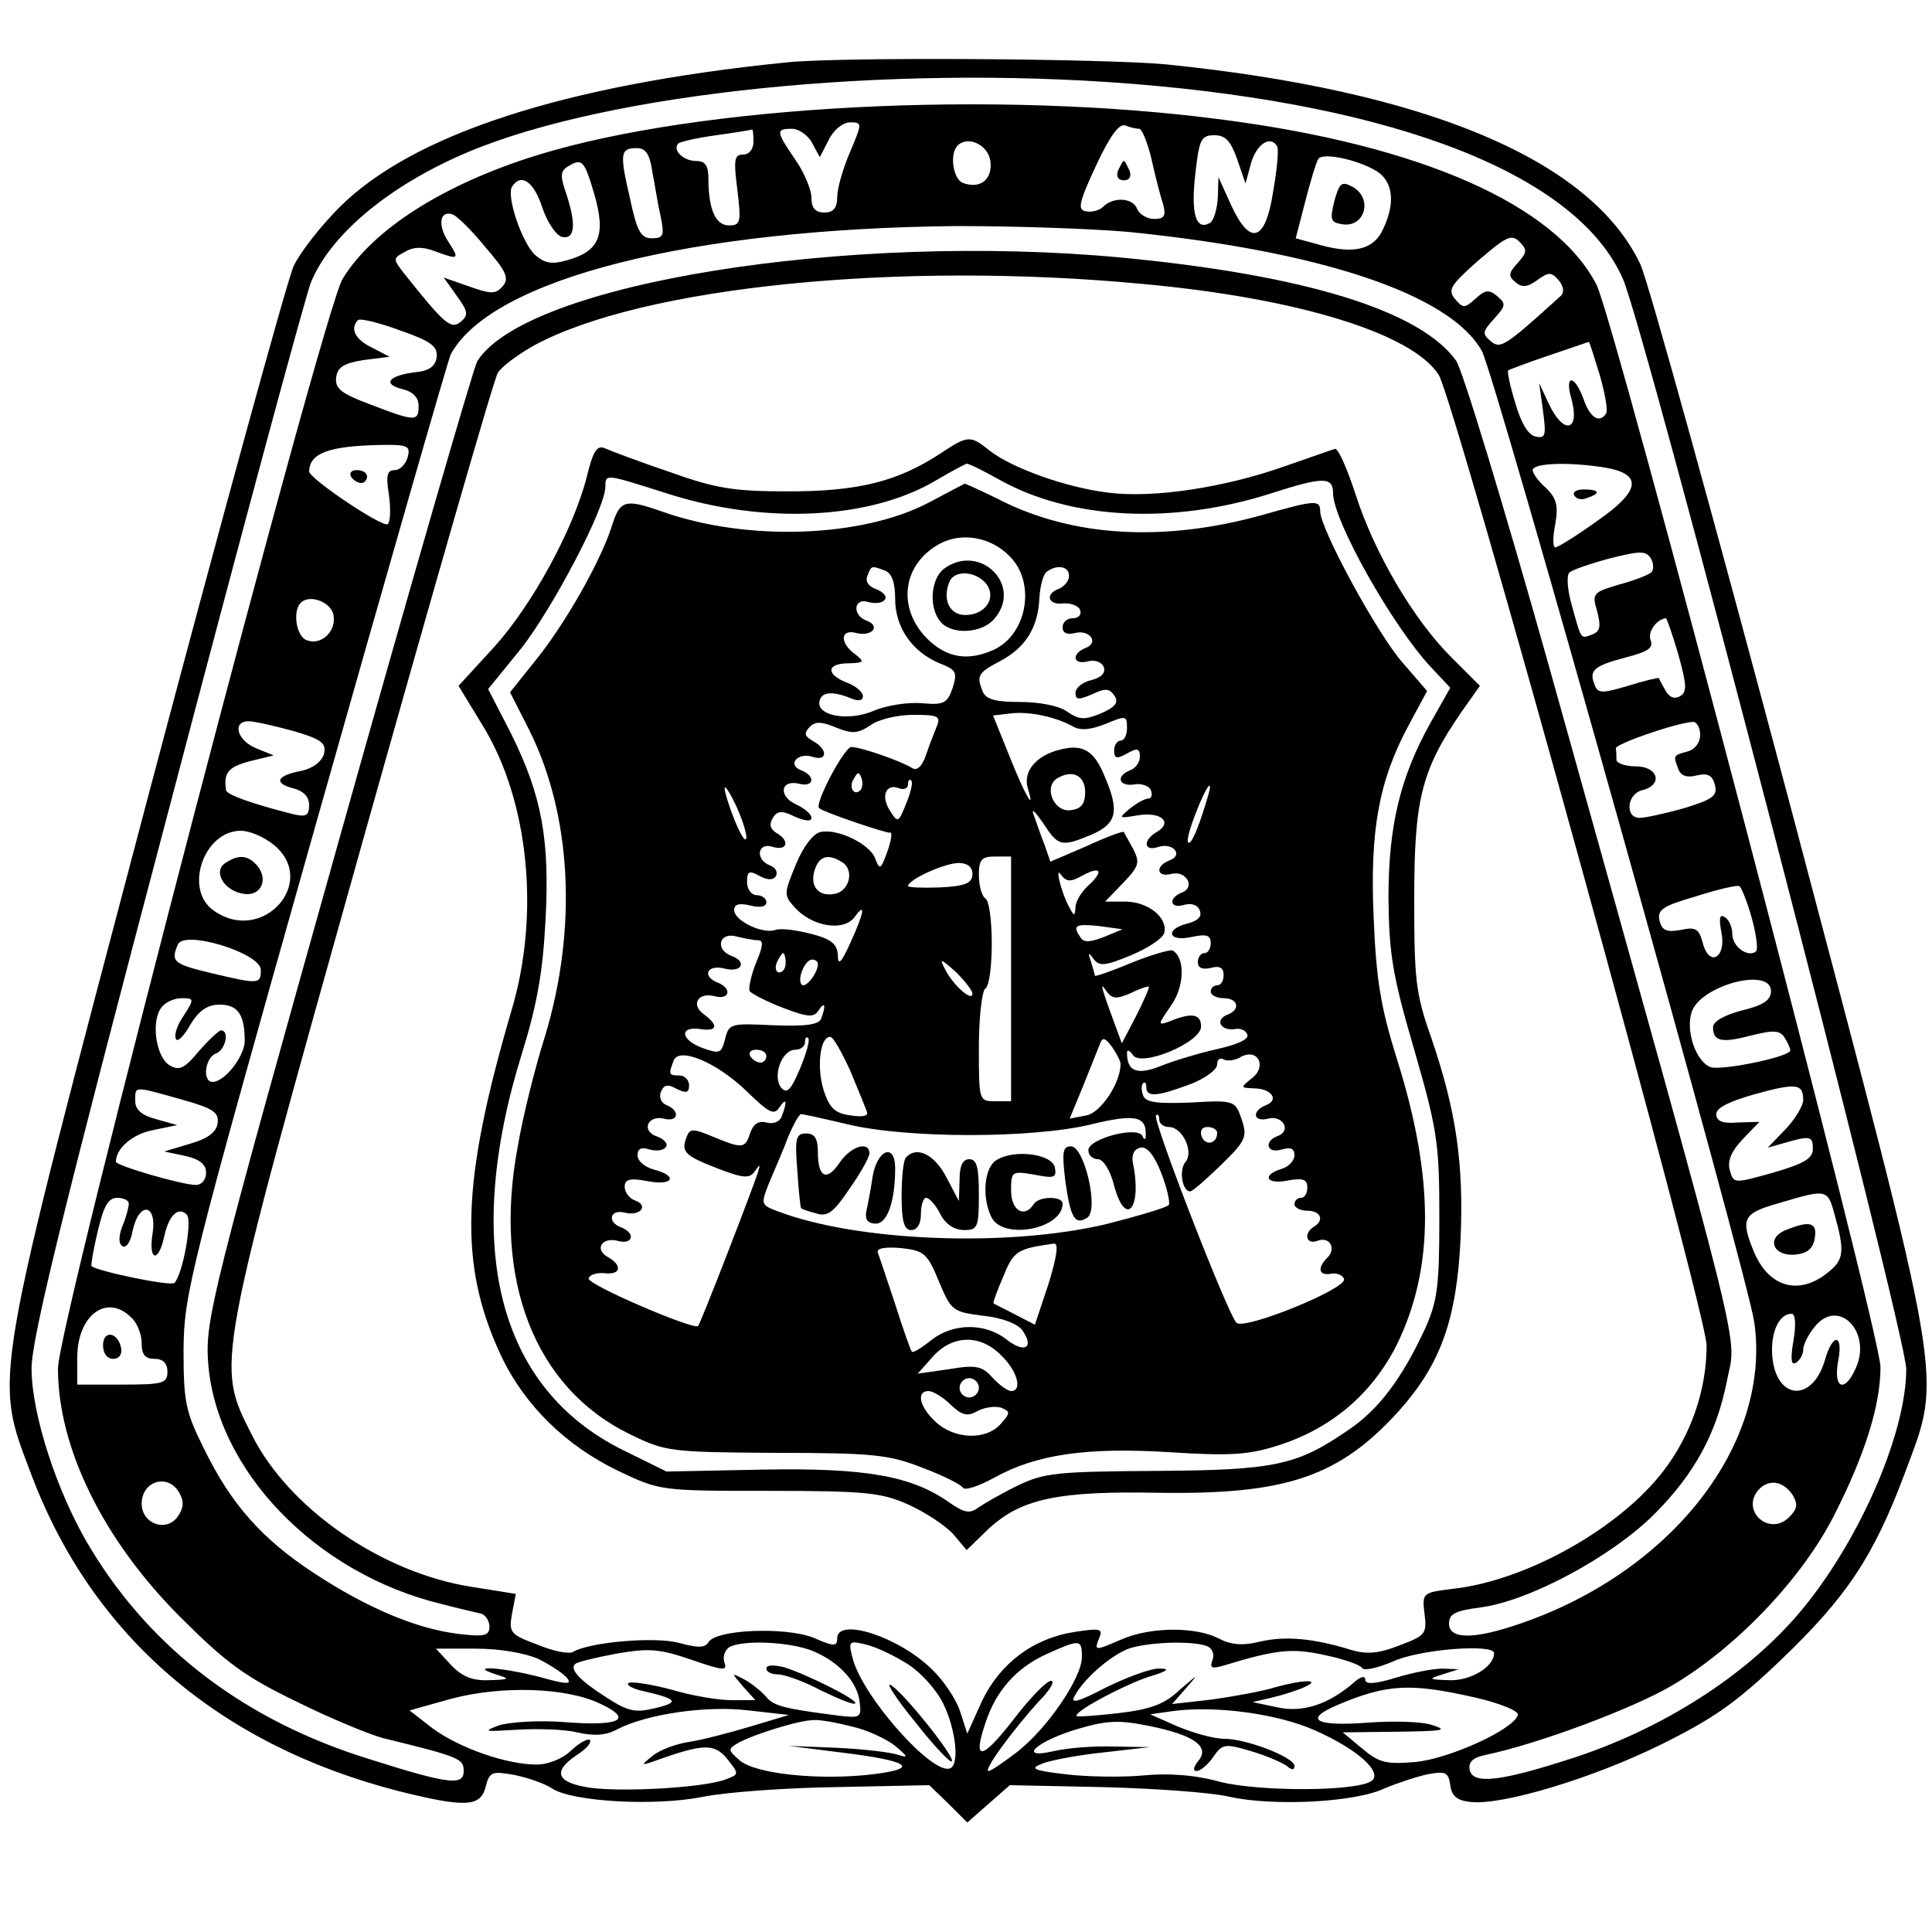<?xml version="1.0" standalone="no"?>
<!DOCTYPE svg PUBLIC "-//W3C//DTD SVG 20010904//EN"
 "http://www.w3.org/TR/2001/REC-SVG-20010904/DTD/svg10.dtd">
<svg version="1.0" xmlns="http://www.w3.org/2000/svg"
 width="300pt" height="300pt" viewBox="0 0 300 300"
 preserveAspectRatio="xMidYMid meet">
<g transform="translate(0,300) scale(0.1,-0.1)"
fill="#000000" stroke="none">
<path d="M1220 2903 c-345 -35 -580 -112 -693 -225 -29 -29 -61 -70 -71 -91
-10 -22 -113 -397 -229 -835 -241 -913 -237 -886 -179 -1040 94 -251 291 -421
570 -493 104 -26 128 -25 136 6 6 24 10 25 44 19 20 -4 47 -13 59 -21 32 -21
161 -28 235 -13 35 7 128 14 207 15 l144 3 30 -29 29 -29 33 29 33 29 144 -3
c78 -2 167 -8 197 -15 68 -15 195 -9 241 13 19 8 49 18 67 22 28 5 32 3 35
-17 2 -17 11 -24 31 -26 48 -6 188 36 294 88 83 41 118 65 190 134 100 96 142
158 191 289 58 156 65 117 -177 1032 -117 440 -222 820 -234 845 -77 162 -332
269 -736 310 -95 9 -509 12 -591 3z m536 -33 c417 -33 694 -143 764 -303 35
-79 440 -1638 440 -1693 0 -96 -68 -256 -155 -365 -81 -102 -213 -189 -357
-237 -116 -38 -161 -44 -166 -20 -2 12 5 19 25 23 81 17 226 71 288 107 99 58
201 164 252 263 48 94 73 172 73 232 0 55 -412 1623 -441 1681 -64 124 -272
216 -579 256 -353 47 -814 23 -1066 -55 -145 -45 -255 -115 -302 -192 -31 -51
-442 -1623 -442 -1692 0 -123 70 -266 190 -386 71 -71 101 -93 180 -131 52
-26 113 -51 135 -57 119 -29 125 -32 125 -51 0 -23 -22 -21 -145 18 -192 59
-339 170 -434 327 -52 85 -92 209 -92 280 0 46 48 243 210 856 115 438 216
812 224 831 31 75 123 151 244 202 219 92 648 136 1029 106z m-436 -106 c-11
-25 -20 -57 -20 -70 0 -17 -6 -24 -20 -24 -14 0 -20 7 -20 23 0 12 -11 39 -25
59 -30 44 -31 48 -5 48 10 0 25 -10 31 -22 l12 -22 14 27 c7 15 22 27 33 27
19 0 19 -1 0 -46z m449 36 c4 0 13 -21 19 -47 6 -27 14 -58 18 -70 5 -18 2
-23 -14 -23 -11 0 -22 7 -26 15 -6 18 -37 20 -53 4 -6 -6 -18 -9 -27 -7 -13 2
-11 13 16 71 22 47 36 66 46 62 7 -3 17 -5 21 -5z m-599 -20 c0 -12 -7 -20
-16 -20 -14 0 -15 -8 -9 -55 6 -50 5 -55 -13 -55 -21 0 -32 25 -32 73 0 20 -5
27 -19 27 -20 0 -37 17 -28 27 3 3 30 9 59 13 29 4 54 8 56 9 1 0 2 -8 2 -19z
m751 -27 l13 -38 9 33 c9 29 30 42 40 25 3 -5 0 -36 -6 -70 -12 -79 -36 -86
-66 -20 l-19 42 -1 -32 c-1 -17 -6 -35 -12 -39 -22 -13 -30 14 -23 75 6 55 9
61 30 61 17 0 25 -9 35 -37z m-383 -4 c3 -28 -16 -43 -43 -33 -15 6 -21 45 -8
58 16 16 48 1 51 -25z m-525 -16 c4 -21 9 -53 13 -70 6 -29 4 -33 -14 -33 -17
0 -23 11 -34 63 -16 69 -15 77 11 77 14 0 20 -10 24 -37z m1125 1 c25 -16 29
-49 10 -89 -14 -32 -44 -40 -96 -26 l-40 11 15 58 c8 31 17 61 20 65 6 11 62
-1 91 -19z m-1215 -36 c18 -63 8 -88 -42 -102 -24 -7 -35 -5 -50 8 -20 18 -45
91 -36 106 14 22 34 8 47 -32 8 -24 22 -44 31 -46 20 -4 22 20 6 68 -9 26 -9
34 2 41 23 14 26 11 42 -43z m-170 -81 c33 -38 38 -49 28 -61 -11 -13 -18 -13
-52 -1 l-40 14 20 -28 c18 -25 19 -30 6 -41 -15 -12 -25 -3 -88 76 -17 22 -17
23 2 33 13 8 28 8 46 1 38 -14 39 -13 21 15 -17 26 -13 49 7 42 6 -2 29 -24
50 -50z m998 23 c300 -30 501 -97 550 -185 20 -35 413 -1436 423 -1508 27
-188 -127 -387 -363 -468 -72 -25 -111 -25 -111 0 0 15 10 20 49 25 76 10 204
79 270 145 62 62 96 125 112 204 15 81 39 -14 -277 1117 -69 245 -133 456
-143 470 -56 78 -236 133 -519 160 -426 40 -925 -40 -1001 -161 -6 -11 -104
-349 -217 -752 -194 -691 -205 -736 -201 -800 11 -169 167 -331 364 -378 26
-7 54 -13 61 -15 6 -2 12 -11 12 -20 0 -14 -8 -16 -49 -11 -64 8 -139 39 -223
94 -81 53 -129 107 -171 193 -29 58 -32 73 -32 155 1 86 9 120 204 810 112
396 207 727 211 735 64 117 372 195 786 199 89 0 208 -4 265 -9z m606 -48
c-15 -16 -15 -21 -4 -30 10 -9 19 -8 34 3 18 13 22 13 34 -1 7 -9 8 -18 3 -23
-88 -80 -94 -83 -109 -71 -14 12 -13 15 5 35 18 20 19 23 5 35 -13 11 -19 10
-34 -4 -17 -15 -19 -15 -32 0 -11 14 -7 21 36 59 43 37 52 42 64 30 13 -13 12
-17 -2 -33z m-582 -33 c241 -22 418 -77 459 -141 25 -40 416 -1456 416 -1507
0 -69 -24 -139 -67 -195 -68 -89 -212 -170 -326 -183 -48 -6 -49 -6 -45 -39 4
-31 1 -34 -39 -49 -33 -13 -51 -14 -75 -7 -58 18 -102 22 -141 13 -28 -7 -46
-5 -65 5 -35 18 -104 18 -149 -1 -44 -19 -44 -19 -36 2 6 14 1 15 -38 9 -65
-10 -116 -49 -144 -107 l-23 -51 -11 34 c-6 19 -26 49 -44 66 -52 51 -147 81
-147 48 0 -13 -5 -13 -37 1 -43 17 -151 13 -163 -7 -5 -9 -17 -9 -46 -1 -38
10 -139 1 -164 -14 -6 -4 -31 1 -55 11 -43 16 -45 19 -40 48 l6 31 -69 11
c-140 22 -284 122 -341 236 -56 111 -58 101 170 914 111 395 206 726 212 735
6 10 32 29 57 43 169 91 567 131 945 95z m-1097 -114 c-2 -14 -12 -21 -33 -23
-41 -5 -52 -18 -21 -26 17 -4 26 -13 26 -26 0 -25 -5 -25 -75 2 -46 17 -55 25
-53 42 2 16 12 22 43 27 l40 5 -27 14 c-27 13 -35 30 -22 43 3 3 33 -4 65 -16
49 -17 59 -25 57 -42z m1806 -27 c8 -28 13 -55 10 -60 -10 -16 -25 -7 -35 22
-14 39 -30 39 -19 1 14 -51 -12 -57 -35 -8 l-15 32 6 -43 c5 -38 4 -43 -11
-40 -12 2 -23 21 -32 52 -8 26 -13 49 -11 51 2 1 30 12 63 23 33 11 61 21 62
21 1 1 8 -22 17 -51z m-1851 -128 c-3 -11 -12 -20 -20 -20 -12 0 -14 -8 -9
-39 3 -22 2 -42 -2 -45 -9 -5 -122 71 -122 82 1 28 29 39 107 41 46 1 51 -1
46 -19z m1859 -16 c59 -10 56 -36 -12 -83 -32 -23 -61 -41 -65 -41 -4 0 -4 16
0 36 5 29 2 40 -14 56 -12 10 -21 23 -21 28 0 11 56 13 112 4z m72 -163 c-5
-4 -28 -13 -51 -19 -40 -12 -41 -14 -33 -41 6 -23 5 -31 -7 -36 -19 -7 -17
-10 -32 44 -7 24 -9 47 -4 52 4 4 33 14 63 22 48 12 56 12 64 -1 4 -8 4 -17 0
-21z m-2046 -67 c4 -25 -20 -47 -42 -38 -16 6 -22 45 -9 58 14 14 48 1 51 -20z
m2088 -60 c13 -47 14 -58 3 -65 -9 -5 -17 -2 -23 9 -5 9 -10 18 -10 19 -1 1
-23 -4 -48 -12 -41 -12 -47 -12 -52 2 -9 22 -1 29 48 42 35 9 44 15 39 27 -5
13 10 33 24 34 1 0 10 -25 19 -56z m-2151 -119 c45 -13 52 -19 48 -36 -4 -12
-17 -22 -35 -26 -38 -7 -44 -19 -13 -27 16 -4 25 -13 25 -26 0 -17 -5 -19 -26
-14 -63 16 -102 30 -103 37 -4 27 3 36 37 45 l37 9 -27 11 c-30 12 -38 42 -12
42 9 0 40 -7 69 -15z m2185 -6 c0 -12 -8 -23 -20 -26 -22 -6 -22 -6 -14 -27 4
-11 14 -14 29 -10 17 4 24 0 28 -15 4 -17 -3 -22 -48 -36 -29 -8 -60 -15 -69
-15 -23 0 -20 37 4 43 33 8 25 37 -10 37 -16 0 -30 5 -30 10 0 6 0 13 -1 18 0
7 92 39 119 41 6 1 12 -8 12 -20z m-2216 -170 c72 -57 -16 -157 -92 -103 -47
32 -16 124 42 124 13 0 35 -9 50 -21z m2296 -114 c7 -25 10 -48 7 -52 -12 -11
-37 7 -37 26 0 11 -5 23 -12 27 -8 5 -9 -2 -5 -24 8 -39 -19 -55 -29 -16 -6
22 -11 25 -34 20 -22 -4 -29 -1 -33 14 -4 17 4 23 56 38 34 11 65 18 68 16 3
-2 12 -24 19 -49z m-2315 -81 c0 -22 -2 -23 -77 -5 -59 14 -63 18 -52 44 9 24
129 -13 129 -39z m2345 -33 c0 -14 -12 -22 -45 -30 -27 -7 -45 -17 -45 -26 0
-22 13 -25 59 -13 35 9 45 8 52 -3 5 -8 9 -17 9 -20 0 -10 -107 -32 -124 -26
-23 9 -39 57 -29 86 14 41 123 70 123 32z m-2464 -37 c-10 -14 -16 -30 -13
-37 2 -6 12 3 22 21 14 23 27 32 46 32 28 0 39 -15 39 -56 0 -24 -31 -64 -50
-64 -16 0 -12 37 5 44 15 5 22 36 8 36 -3 0 -19 -15 -34 -32 -23 -28 -31 -31
-46 -22 -21 13 -29 69 -12 90 6 8 20 14 31 14 19 0 20 -1 4 -26z m2514 -132
c0 -9 -12 -29 -27 -45 l-28 -29 25 7 c41 12 45 11 45 -9 0 -15 -14 -23 -62
-37 -61 -17 -61 -17 -67 4 -4 15 3 30 20 48 l26 27 -34 -1 c-23 -2 -33 2 -33
13 0 10 21 20 60 31 65 18 75 16 75 -9z m-2519 1 c50 -14 59 -20 57 -37 -2
-14 -15 -24 -43 -32 l-40 -12 33 -7 c22 -5 32 -13 32 -26 0 -11 -7 -19 -16
-19 -21 0 -124 30 -124 36 0 21 26 43 57 49 l38 8 -32 9 c-23 6 -33 15 -33 28
0 24 -4 24 71 3z m2568 -180 c15 -53 14 -68 -6 -85 -46 -41 -95 -29 -119 27
-22 53 -18 61 39 77 74 22 75 22 86 -19z m-2649 18 c0 -5 -4 -21 -10 -35 -6
-16 -6 -27 0 -31 6 -4 13 7 16 24 10 46 38 42 31 -4 -7 -43 9 -47 18 -5 7 33
22 47 35 34 9 -9 -6 -92 -19 -106 -5 -6 -120 18 -129 26 -1 2 3 26 10 55 9 38
16 51 30 51 10 0 18 -4 18 -9z m4 -177 c9 -8 16 -26 16 -40 0 -17 5 -24 20
-24 13 0 20 -7 20 -20 0 -18 -7 -20 -70 -20 l-70 0 0 42 c0 66 46 100 84 62z
m2581 -35 c-5 -29 -4 -40 4 -35 6 4 11 13 11 20 0 8 8 24 18 36 37 46 90 -9
63 -66 -17 -37 -34 -30 -27 11 9 44 -8 46 -20 4 -19 -67 -76 -64 -82 5 -3 36
10 66 30 66 6 0 7 -17 3 -41z m-2506 -238 c7 -13 6 -23 -3 -36 -18 -25 -56
-11 -56 20 0 36 42 48 59 16z m2505 -3 c8 -14 7 -21 -6 -34 -30 -30 -75 9 -48
42 16 18 39 15 54 -8z m-1521 -242 c40 -17 69 -48 72 -80 3 -23 0 -24 -33 -20
-86 11 -101 15 -113 30 -7 8 -22 20 -33 26 -21 11 -21 11 -2 -11 l19 -21 -37
0 c-21 0 -62 7 -92 16 -30 8 -60 13 -67 11 -6 -2 2 -8 18 -12 57 -13 61 -18
24 -27 -32 -8 -43 -6 -77 16 -41 26 -58 44 -49 52 2 3 31 10 63 16 51 9 67 8
117 -9 49 -17 57 -18 52 -5 -3 9 0 19 7 24 20 12 95 9 131 -6z m148 -21 c20
-13 44 -40 54 -61 20 -42 25 -95 10 -100 -28 -10 -136 112 -151 171 -7 27 -6
28 22 21 16 -4 45 -18 65 -31z m269 12 c0 -32 -53 -110 -100 -147 -21 -16 -41
-30 -45 -30 -9 0 38 64 78 108 17 17 26 32 19 32 -7 0 -33 -27 -59 -61 -49
-63 -63 -64 -43 -5 16 50 48 86 94 107 53 24 56 24 56 -4z m194 17 c8 -3 12
-12 9 -21 -5 -13 -2 -15 18 -9 82 25 106 27 156 16 29 -6 55 -15 58 -20 3 -5
24 0 48 10 40 19 157 28 157 13 0 -21 -36 -43 -69 -42 -33 1 -34 2 -11 9 l25
8 -25 1 c-14 0 -46 -6 -72 -14 -33 -10 -48 -11 -48 -3 0 6 -7 5 -17 -4 -40
-35 -81 -48 -120 -39 l-38 8 30 7 c17 4 39 11 50 16 29 13 -2 12 -45 0 -19 -6
-63 -14 -98 -19 l-62 -7 22 25 c20 23 19 22 -9 -2 -24 -23 -45 -31 -95 -37
-34 -4 -64 -6 -66 -5 -7 6 72 48 111 61 30 9 35 13 18 13 -13 1 -50 -13 -83
-29 -46 -24 -57 -26 -49 -13 14 26 53 60 81 72 28 11 100 14 124 5z m-1038
-20 c18 -9 38 -22 44 -29 9 -11 1 -11 -42 1 -58 15 -114 19 -68 4 23 -7 22 -8
-11 -9 -26 -1 -42 6 -59 24 l-23 25 62 0 c37 0 77 -7 97 -16z m97 -70 c51 -24
30 -35 -58 -28 -38 3 -83 0 -100 -5 -26 -10 -23 -10 26 -7 32 2 74 1 95 -4 26
-6 45 -5 63 5 47 24 140 37 204 29 l62 -7 -60 -18 c-33 -10 -76 -21 -96 -24
-19 -3 -44 -12 -55 -21 -19 -15 -19 -16 1 -9 78 28 94 28 114 4 19 -24 19 -24
-2 -32 -34 -13 -159 -20 -211 -13 -52 8 -59 25 -20 51 14 9 23 19 20 23 -3 3
-16 -4 -29 -16 -13 -13 -36 -22 -54 -22 -47 0 -120 26 -161 56 l-36 28 64 18
c79 21 180 18 233 -8z m1358 10 c39 -9 68 -21 66 -27 -7 -23 -107 -68 -159
-73 -46 -4 -57 -1 -83 21 l-30 25 85 1 c69 1 80 2 55 10 -16 6 -62 7 -102 4
-81 -6 -100 5 -45 28 76 32 112 34 213 11z m-249 -51 c66 -29 107 -66 87 -79
-26 -16 -173 -16 -234 -1 -39 11 -81 14 -121 10 -34 -3 -88 -2 -120 2 -51 6
-56 9 -34 17 13 5 56 13 95 17 l70 8 -55 1 c-30 1 -72 -2 -93 -7 -60 -14 -27
16 39 35 44 13 64 13 108 4 70 -14 95 -32 77 -54 -8 -10 -9 -16 -3 -16 6 0 18
10 26 22 14 20 18 21 58 9 24 -7 49 -18 56 -23 8 -7 12 -7 12 0 0 13 -74 42
-109 42 -16 0 -48 9 -72 19 l-43 19 35 5 c66 9 163 -4 221 -30z m-719 6 c23
-5 53 -19 67 -30 20 -17 21 -19 5 -14 -11 4 -54 9 -95 11 l-75 3 79 -10 c108
-13 126 -25 52 -34 -81 -10 -184 0 -208 22 -18 16 -18 17 -1 27 24 13 94 35
116 35 10 1 37 -4 60 -10z"/>
<path d="M1736 2735 c-3 -9 0 -15 9 -15 9 0 12 6 9 15 -4 8 -7 15 -9 15 -2 0
-5 -7 -9 -15z"/>
<path d="M2072 2688 c-7 -29 -6 -33 11 -36 36 -7 50 40 17 58 -17 9 -20 6 -28
-22z"/>
<path d="M1459 2295 c-66 -43 -127 -58 -234 -58 -85 0 -112 4 -185 30 -47 16
-92 33 -101 37 -12 5 -18 -4 -28 -45 -21 -82 -85 -199 -144 -264 l-55 -60 39
-64 c70 -116 88 -291 43 -441 -78 -266 -82 -394 -16 -535 37 -78 101 -140 182
-179 65 -31 66 -31 235 -31 152 0 175 -3 217 -22 26 -12 56 -32 68 -45 l21
-25 33 32 c51 48 109 60 265 57 199 -3 281 25 374 128 64 72 89 141 95 267 5
117 -7 198 -45 310 -25 70 -27 92 -27 218 0 153 11 199 73 289 l29 41 -45 45
c-59 59 -119 162 -148 252 -13 40 -27 72 -32 71 -4 -1 -40 -14 -78 -27 -93
-33 -204 -50 -274 -41 -66 8 -149 38 -184 65 -31 25 -34 24 -78 -5z m93 -40
c111 -62 269 -70 422 -21 81 26 96 26 96 0 0 -42 92 -206 152 -270 l30 -32
-30 -53 c-48 -86 -66 -161 -66 -274 1 -86 6 -119 40 -235 36 -125 39 -145 39
-260 0 -109 -3 -131 -23 -175 -35 -75 -71 -124 -119 -156 -79 -54 -112 -62
-298 -63 -154 -1 -174 -3 -215 -23 -25 -12 -52 -28 -61 -34 -13 -10 -22 -8
-45 8 -58 41 -129 54 -290 51 l-149 -3 -67 33 c-195 96 -251 317 -157 618 23
74 32 126 36 204 7 127 -6 195 -53 290 l-36 70 52 64 c49 63 130 217 130 250
0 21 0 20 95 -10 152 -49 317 -41 420 21 22 13 43 24 46 25 4 0 26 -11 51 -25z"/>
<path d="M1443 2220 c-104 -55 -282 -61 -413 -15 -60 21 -67 19 -80 -22 -17
-54 -72 -151 -118 -208 l-40 -50 29 -57 c67 -133 76 -310 25 -478 -15 -47 -34
-123 -42 -170 -39 -207 26 -375 174 -447 55 -27 62 -28 227 -29 152 0 176 -3
227 -23 32 -12 60 -26 63 -31 3 -5 24 2 48 15 66 37 145 48 274 40 92 -6 122
-4 166 10 83 26 146 79 185 155 59 119 60 259 1 446 -25 80 -32 122 -36 219
-6 136 8 213 55 300 l28 52 -38 44 c-39 44 -128 208 -128 235 0 18 -7 18 -91
-6 -152 -42 -293 -34 -407 24 -28 14 -53 25 -54 25 -2 -1 -27 -14 -55 -29z
m125 -84 c41 -41 27 -121 -25 -145 -40 -18 -73 -13 -104 18 -46 47 -38 114 19
146 34 19 80 12 110 -19z m-194 -22 c11 -4 16 -19 16 -44 0 -44 26 -82 69
-100 26 -10 28 -14 20 -39 -8 -23 -14 -26 -47 -23 -21 2 -55 -3 -76 -12 -40
-17 -91 -7 -83 17 4 13 21 14 50 2 10 -4 17 -3 17 4 0 6 -11 16 -25 21 -33 13
-32 30 3 30 24 1 25 2 10 14 -25 18 -23 40 2 33 24 -6 38 11 16 19 -24 9 -20
37 3 29 11 -3 22 -1 25 4 4 5 -3 12 -13 16 -12 4 -18 12 -14 21 6 16 6 16 27
8z m286 -8 c0 -8 -7 -16 -15 -20 -23 -8 -18 -26 6 -23 12 1 24 -4 26 -10 3 -7
-2 -13 -11 -13 -9 0 -16 -6 -16 -14 0 -9 7 -12 19 -9 23 6 38 -15 17 -23 -23
-9 -20 -27 3 -21 11 3 22 -1 25 -9 3 -9 -4 -16 -19 -20 -14 -3 -25 -12 -25
-20 0 -11 5 -11 26 -2 21 10 27 9 35 -3 6 -10 1 -17 -22 -27 -25 -10 -33 -10
-52 3 -12 9 -43 15 -73 15 -38 0 -53 4 -58 16 -10 25 -8 29 28 48 39 21 58 52
60 98 1 18 6 36 11 40 16 12 35 9 35 -6z m6 -234 c12 -7 28 -5 51 4 31 13 33
13 33 -6 0 -11 -4 -20 -10 -20 -5 0 -10 -7 -10 -15 0 -13 4 -14 20 -5 16 9 20
8 20 -5 0 -9 -7 -18 -15 -21 -23 -9 -18 -26 7 -22 11 2 23 -3 25 -9 3 -7 1
-13 -4 -13 -5 0 -18 -7 -29 -16 -18 -15 -17 -15 13 -10 36 6 55 -11 29 -26
-22 -13 -20 -31 3 -23 23 7 39 -13 17 -21 -23 -9 -20 -27 3 -21 23 6 38 -21
16 -29 -22 -9 -18 -26 4 -19 11 3 21 0 24 -9 4 -9 -3 -16 -19 -20 -36 -9 -30
-29 6 -21 23 5 30 3 30 -9 0 -9 -4 -16 -10 -16 -5 0 -10 -6 -10 -14 0 -9 7
-12 20 -9 14 4 20 0 20 -11 0 -9 -4 -16 -10 -16 -5 0 -10 -4 -10 -10 0 -5 9
-10 20 -10 23 0 27 -18 5 -26 -19 -8 -9 -25 12 -22 9 2 18 -2 20 -9 2 -7 -16
-15 -47 -22 -27 -6 -67 -18 -87 -26 -37 -15 -53 -9 -53 20 0 6 4 4 9 -3 12
-20 106 19 106 44 0 20 -15 22 -49 8 -19 -7 -18 -5 2 24 21 29 23 74 3 86 -3
2 -32 -6 -64 -19 -31 -13 -57 -22 -57 -20 0 2 -3 12 -6 22 -5 14 -4 15 4 4 9
-12 18 -11 59 6 26 11 49 26 51 35 5 24 -26 48 -61 48 l-31 0 28 29 c25 26 26
32 16 52 -7 13 -14 25 -15 27 -1 2 -28 -8 -58 -22 l-56 -24 -9 26 c-6 15 -13
36 -17 47 -4 11 2 5 14 -12 24 -37 28 -39 76 -19 39 17 44 36 20 91 -16 40
-34 50 -69 41 -37 -9 -58 -34 -50 -60 12 -39 -4 -12 -29 51 l-25 62 26 3 c29
4 71 -5 98 -20z m-211 1 c-4 -10 -12 -30 -17 -45 -6 -18 -14 -25 -21 -21 -17
11 -80 33 -95 33 -11 0 -58 -89 -50 -95 9 -7 104 -39 110 -38 4 2 2 -12 -4
-29 -10 -28 -12 -30 -19 -11 -8 22 -58 47 -85 41 -11 -2 -27 -23 -38 -50 -19
-46 -19 -48 -2 -67 27 -30 76 -38 93 -15 18 25 15 7 -7 -41 -14 -31 -19 -35
-19 -18 -1 17 -10 25 -42 33 -23 6 -47 9 -55 6 -19 -7 -64 14 -64 31 0 9 8 11
25 7 15 -4 25 -2 25 5 0 6 -7 11 -15 11 -8 0 -15 9 -15 20 0 17 3 19 19 10 13
-7 22 -7 26 0 3 6 -1 13 -9 16 -24 9 -20 37 4 29 23 -7 27 10 5 22 -9 6 -11
13 -5 23 7 11 14 12 34 2 16 -7 26 -8 26 -2 0 6 -11 15 -24 21 -28 13 -24 39
5 32 23 -6 26 12 3 21 -22 8 -6 28 17 21 24 -8 25 11 2 24 -14 8 -15 12 -6 22
9 9 18 9 42 -1 25 -10 33 -9 53 4 12 9 42 16 66 16 38 0 43 -2 37 -17z m-119
-100 c-10 -10 -19 5 -10 18 6 11 8 11 12 0 2 -7 1 -15 -2 -18z m349 -3 c0 -18
-6 -26 -22 -28 -26 -4 -43 35 -22 49 24 15 44 5 44 -21z m-526 -70 c-1 -17
-23 32 -33 70 -3 14 3 7 14 -15 11 -22 19 -47 19 -55z m248 52 c-12 -30 -13
-30 -25 -11 -15 23 -6 43 14 35 8 -3 14 0 14 6 0 6 2 9 5 6 3 -3 -1 -19 -8
-36z m467 6 c-14 -47 -25 -71 -29 -66 -3 2 3 23 12 46 17 44 29 58 17 20z
m-566 -97 c19 -12 11 -45 -12 -49 -25 -5 -39 12 -31 37 7 22 21 26 43 12z
m262 -181 l0 -190 -25 0 c-25 0 -25 1 -25 84 0 47 5 88 10 91 6 3 10 35 10 70
0 35 -4 67 -10 70 -5 3 -10 19 -10 36 0 24 4 29 25 29 l25 0 0 -190z m-60 163
c0 -14 -10 -19 -50 -21 -28 -1 -50 0 -50 2 0 10 55 35 78 36 14 0 22 -6 22
-17z m170 -3 c29 16 35 8 10 -15 -11 -10 -20 -25 -20 -34 -1 -14 -2 -14 -9 -1
-13 23 -24 68 -13 51 8 -10 14 -11 32 -1z m34 -95 c-21 -8 -31 -9 -36 -1 -13
19 -9 22 29 18 l36 -5 -29 -12z m-537 -5 c9 0 8 -9 -3 -35 -8 -20 -12 -40 -10
-44 3 -4 26 -16 52 -26 39 -15 48 -15 55 -4 10 15 12 8 4 -13 -4 -9 -23 -12
-74 -10 -66 3 -69 3 -75 -21 -6 -23 -8 -24 -36 -14 -34 13 -35 34 -2 29 26 -4
28 6 5 23 -21 15 -9 35 17 28 23 -6 27 12 5 21 -26 10 -17 29 10 22 27 -7 36
11 10 20 -25 10 -18 37 8 30 12 -3 27 -6 34 -6z m43 -35 c0 -8 -4 -15 -10 -15
-5 0 -7 7 -4 15 4 8 8 15 10 15 2 0 4 -7 4 -15z m50 -2 c0 -14 -19 -38 -25
-32 -8 8 5 39 16 39 5 0 9 -3 9 -7z m240 -46 c0 -13 -29 12 -42 37 -10 19 -8
18 16 -3 14 -14 26 -29 26 -34z m246 1 c14 7 27 11 28 10 1 -2 -8 -22 -20 -46
l-22 -42 -10 27 c-24 65 -24 69 -14 54 9 -12 15 -13 38 -3z m-514 -118 c-14
-33 -20 -39 -29 -29 -14 18 1 59 22 59 8 0 15 5 15 12 0 6 2 9 5 6 3 -3 -3
-24 -13 -48z m78 -2 c12 -29 24 -58 26 -64 3 -7 -6 -9 -25 -6 -24 3 -33 11
-42 39 -11 35 -6 83 10 83 5 0 18 -24 31 -52z m420 10 c0 -30 -31 -76 -53 -80
l-26 -5 21 51 c11 28 23 57 26 65 4 11 8 10 19 -5 7 -10 13 -22 13 -26z m-579
-44 c33 -32 41 -36 49 -24 11 17 13 10 4 -13 -3 -9 -13 -13 -24 -10 -12 3 -20
-2 -25 -16 -8 -25 -12 -25 -58 -6 -31 13 -36 13 -41 -1 -9 -23 -2 -29 50 -49
39 -15 48 -15 56 -4 8 12 9 11 5 -1 -7 -23 -89 -235 -93 -239 -6 -7 -174 65
-170 74 2 6 13 9 25 8 25 -3 28 12 5 25 -22 12 -9 32 16 25 23 -6 27 12 5 21
-23 8 -18 29 5 23 24 -6 38 11 16 19 -9 3 -16 13 -16 21 0 12 8 14 35 9 40 -8
49 8 10 18 -14 4 -25 13 -25 22 0 11 6 13 19 9 11 -3 22 -1 25 4 4 5 -3 12
-13 16 -26 8 -16 34 10 28 22 -6 26 12 4 21 -8 3 -12 12 -9 20 5 12 11 13 25
5 15 -7 19 -6 19 6 0 8 -7 15 -15 15 -17 0 -17 2 -9 23 8 22 67 -2 115 -49z
m29 56 c0 -5 -4 -10 -9 -10 -6 0 -13 5 -16 10 -3 6 1 10 9 10 9 0 16 -4 16
-10z m753 -35 c-17 -14 -17 -14 4 -15 27 0 40 -18 19 -26 -23 -9 -20 -27 3
-21 23 6 37 -19 15 -27 -22 -8 -17 -28 6 -21 14 4 20 2 20 -9 0 -8 -9 -18 -20
-21 -32 -10 -23 -25 10 -18 23 4 30 2 30 -11 0 -9 -4 -16 -10 -16 -5 0 -10 -4
-10 -10 0 -5 9 -10 20 -10 21 0 27 -15 10 -25 -16 -10 -12 -28 5 -22 19 8 31
-11 16 -26 -16 -16 -13 -28 5 -25 10 2 19 -2 21 -8 5 -15 -155 -80 -167 -68
-14 14 -131 316 -125 322 3 3 5 0 5 -6 0 -7 7 -12 15 -12 21 0 39 -38 26 -54
-11 -13 -5 -46 7 -46 4 0 25 19 48 41 39 38 41 44 32 71 -10 29 -11 30 -79 26
-52 -2 -70 0 -74 11 -3 8 -3 16 0 19 3 3 5 0 5 -6 0 -16 16 -15 67 4 24 9 43
23 43 31 0 8 4 11 10 8 5 -3 18 -2 27 4 27 14 41 -16 16 -34z m-626 -71 c92
-22 286 -22 377 0 70 17 87 13 85 -19 0 -5 -3 -5 -5 1 -7 16 -84 -4 -84 -22 0
-8 7 -14 15 -14 8 0 19 -17 25 -41 18 -67 44 -35 29 36 -2 12 2 21 12 23 10 2
21 -11 32 -39 9 -23 14 -45 12 -50 -3 -4 -47 -17 -98 -30 -153 -36 -385 -27
-509 20 -27 10 -27 11 -13 46 8 19 22 51 29 70 8 19 17 35 20 35 3 0 35 -7 73
-16z m573 -13 c0 -17 -18 -21 -24 -6 -3 9 0 15 9 15 8 0 15 -4 15 -9z m-432
-231 c19 -45 21 -47 68 -53 29 -3 53 -12 61 -22 20 -28 4 -37 -24 -15 -33 26
-83 26 -117 -1 -15 -12 -28 -20 -30 -18 -2 2 -14 36 -26 74 -13 39 -25 75 -27
80 -2 7 12 9 36 7 36 -4 41 -8 59 -52z m170 -4 l-21 -63 -31 16 c-17 9 -32 16
-33 17 -2 0 5 19 15 42 16 40 22 43 79 51 7 0 4 -21 -9 -63z m-73 -111 c25
-24 33 -55 15 -55 -5 0 -18 9 -29 21 -16 18 -26 20 -67 13 l-49 -7 24 27 c31
34 74 34 106 1z m-35 -50 c0 -8 -7 -15 -15 -15 -8 0 -15 7 -15 15 0 8 7 15 15
15 8 0 15 -7 15 -15z m-44 -26 c18 -17 26 -19 42 -10 11 6 28 8 37 5 14 -6 14
-8 -1 -25 -23 -26 -72 -24 -101 3 -25 23 -31 48 -11 48 6 0 22 -9 34 -21z"/>
<path d="M1466 2117 c-21 -16 -24 -60 -6 -82 17 -21 63 -19 83 3 47 52 -21
120 -77 79z m65 -23 c17 -21 0 -49 -32 -49 -24 0 -36 23 -25 51 7 19 40 18 57
-2z"/>
<path d="M1238 1183 c2 -32 5 -59 6 -59 0 -1 11 -5 23 -8 18 -6 27 1 52 38 17
24 31 49 31 55 0 20 -29 11 -46 -14 -20 -30 -34 -24 -34 16 0 21 -5 29 -18 29
-16 0 -18 -7 -14 -57z"/>
<path d="M1654 1168 c8 -59 15 -71 34 -59 19 11 -4 111 -25 111 -13 0 -14 -9
-9 -52z"/>
<path d="M1355 1173 c-3 -21 -8 -46 -10 -55 -2 -12 3 -18 15 -18 18 0 30 35
30 86 0 40 -28 29 -35 -13z"/>
<path d="M1407 1203 c-4 -3 -7 -30 -7 -60 0 -40 4 -53 15 -53 9 0 15 9 15 25
0 14 4 25 8 25 5 0 15 -11 22 -25 8 -16 22 -25 37 -25 21 0 23 4 23 55 0 42
-3 55 -15 55 -10 0 -15 -10 -15 -32 l-1 -33 -20 38 c-18 34 -45 48 -62 30z"/>
<path d="M1548 1199 c-20 -11 -24 -59 -8 -90 19 -35 110 -17 110 22 0 12 -37
12 -45 -1 -14 -22 -35 -10 -35 21 0 30 1 31 36 25 31 -6 35 -5 32 11 -4 21
-62 29 -90 12z"/>
<path d="M545 2260 c3 -5 10 -10 16 -10 5 0 9 5 9 10 0 6 -7 10 -16 10 -8 0
-12 -4 -9 -10z"/>
<path d="M2445 2230 c3 -5 12 -7 20 -3 21 7 19 13 -6 13 -11 0 -18 -4 -14 -10z"/>
<path d="M350 1660 c-20 -13 -2 -44 29 -48 26 -4 38 22 21 43 -14 17 -29 19
-50 5z"/>
<path d="M2773 1090 c-32 -13 -19 -42 16 -38 18 2 27 10 29 26 4 24 -8 27 -45
12z"/>
<path d="M160 911 c0 -12 6 -21 16 -21 9 0 14 7 12 17 -5 25 -28 28 -28 4z"/>
<path d="M1190 409 c0 -5 8 -9 18 -9 10 0 41 -11 67 -25 27 -13 51 -23 53 -20
5 5 -75 45 -110 56 -16 4 -28 4 -28 -2z"/>
<path d="M1422 325 c28 -36 54 -63 56 -60 6 6 -79 112 -96 119 -6 3 11 -24 40
-59z"/>
</g>
</svg>
